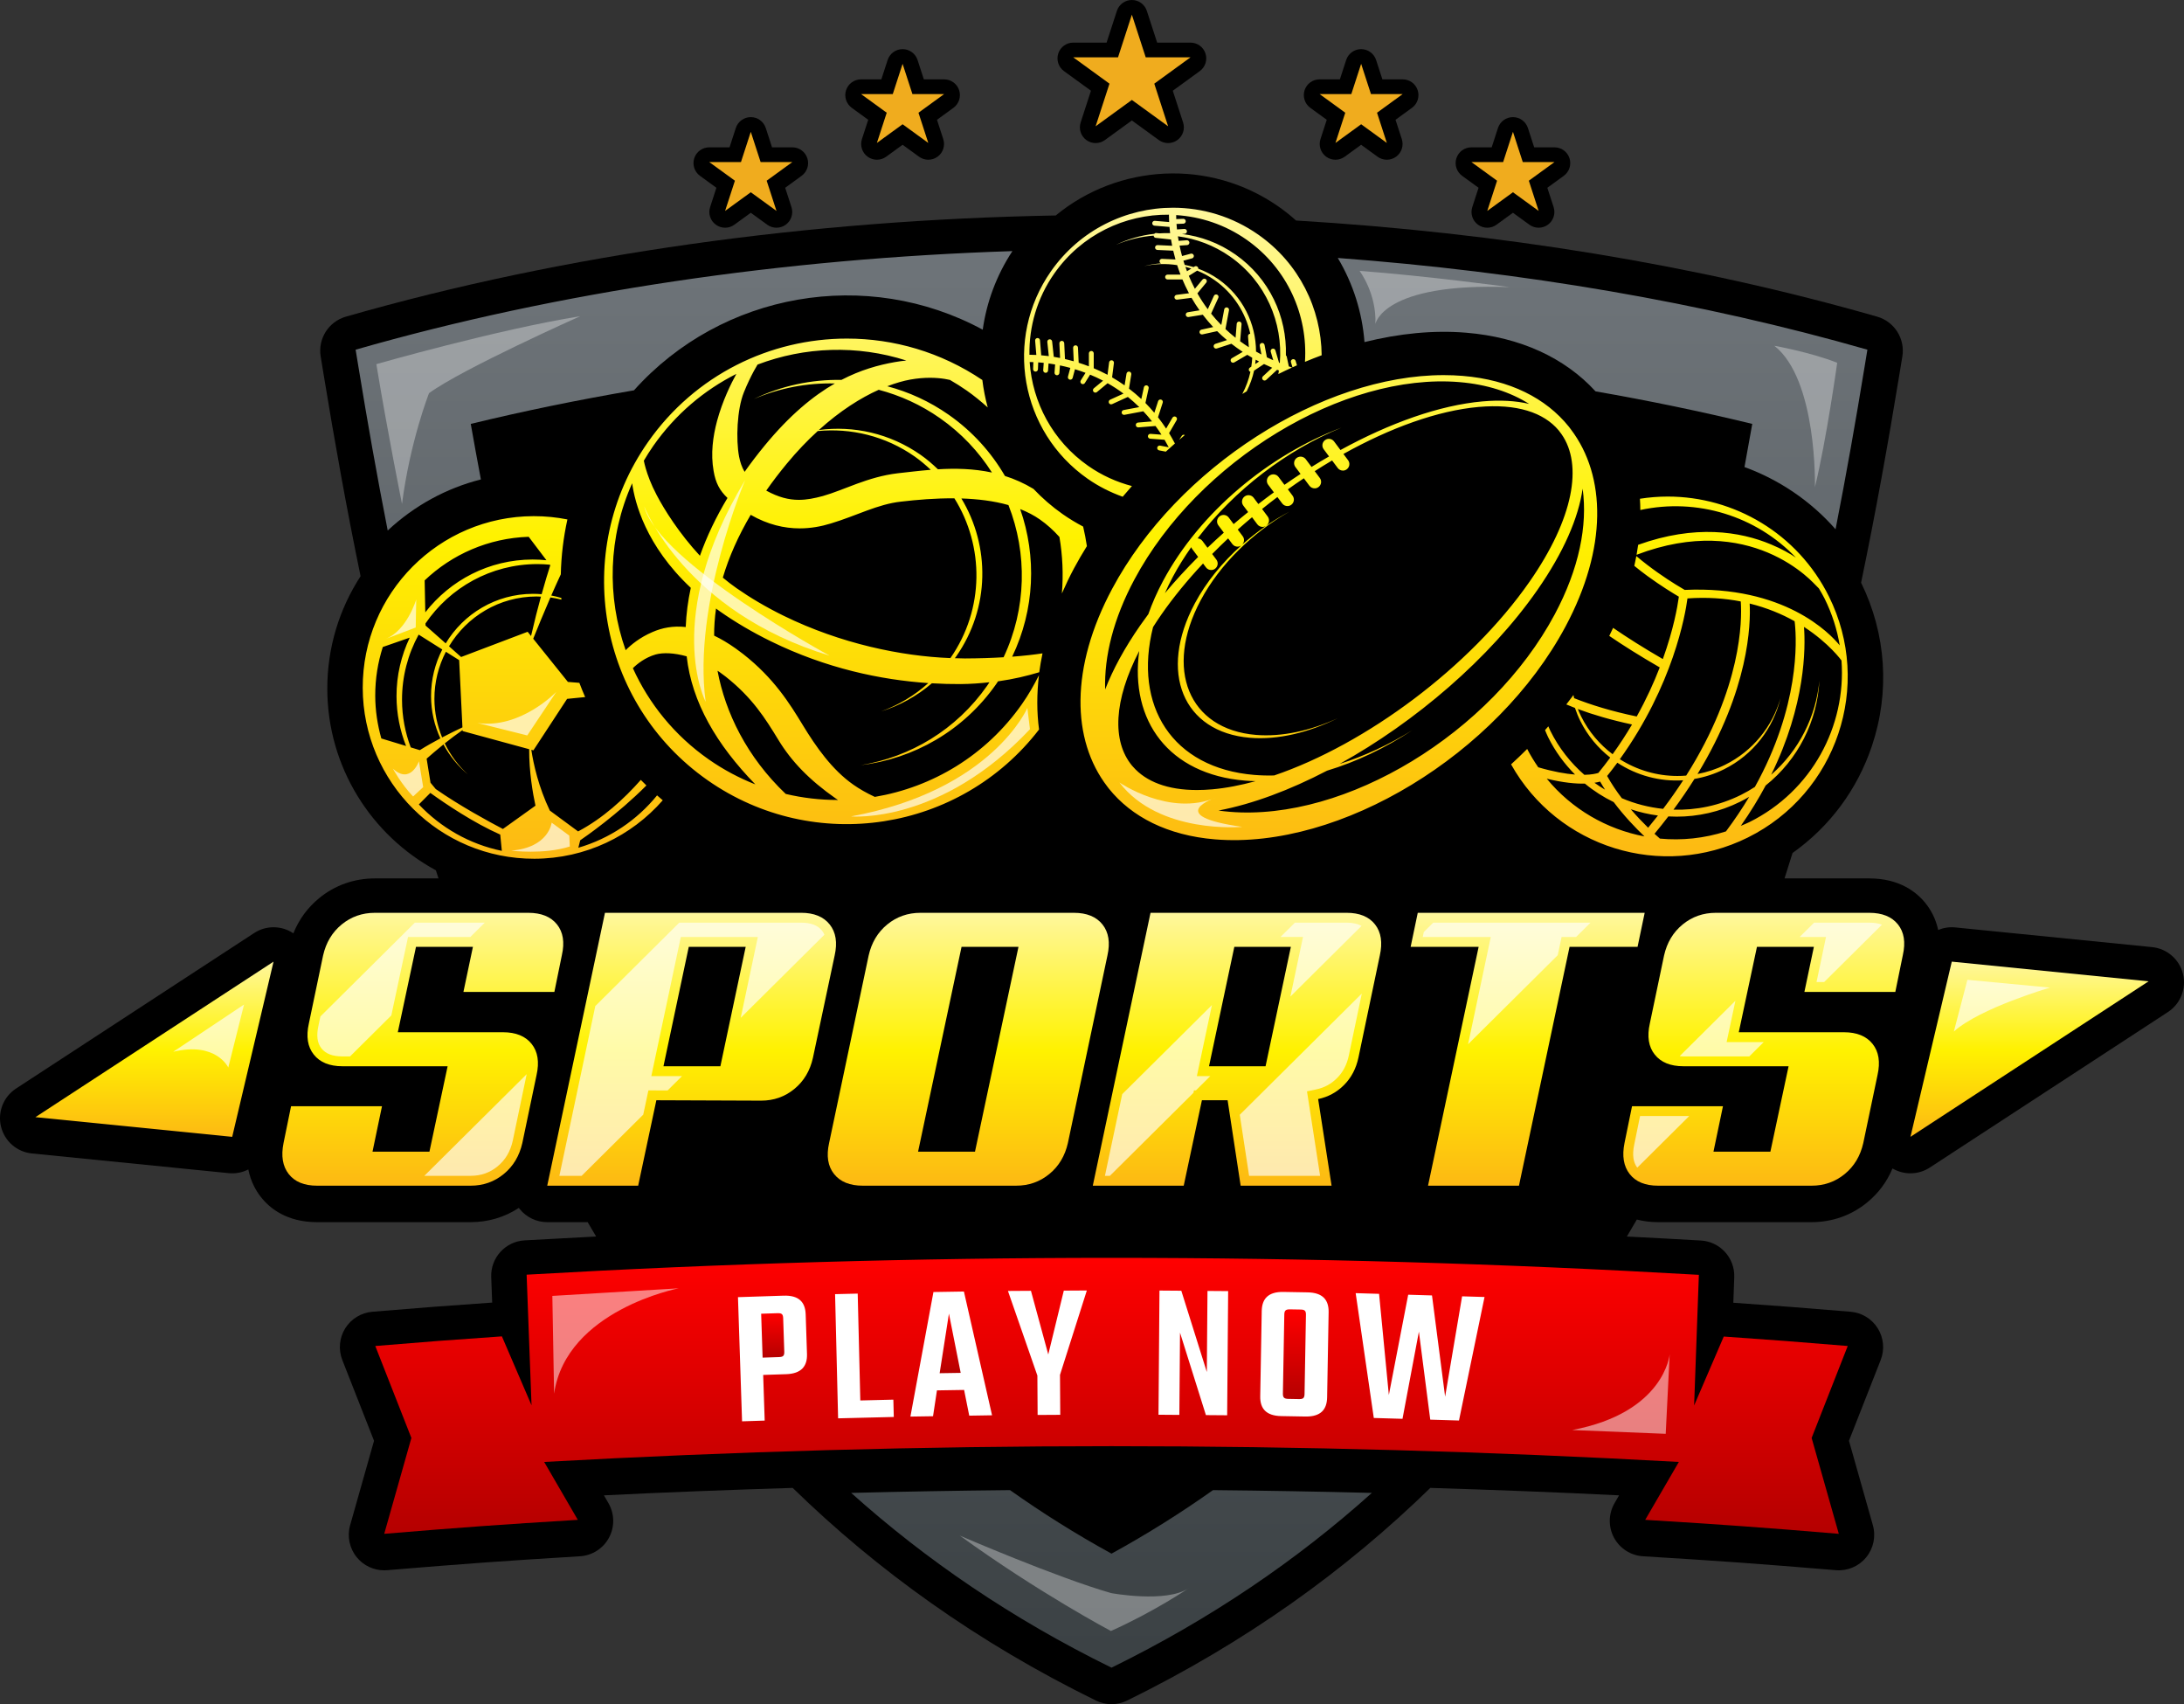 <?xml version="1.0" encoding="utf-8"?>
<!-- Generator: Adobe Illustrator 16.0.0, SVG Export Plug-In . SVG Version: 6.00 Build 0)  -->
<!DOCTYPE svg PUBLIC "-//W3C//DTD SVG 1.0//EN" "http://www.w3.org/TR/2001/REC-SVG-20010904/DTD/svg10.dtd">
<svg version="1.0" id="Layer_1" xmlns="http://www.w3.org/2000/svg" xmlns:xlink="http://www.w3.org/1999/xlink" x="0px" y="0px"
	 width="346.818px" height="270.542px" viewBox="0 0 346.818 270.542" enable-background="new 0 0 346.818 270.542"
	 xml:space="preserve">
<rect x="0" y="0" width="346.818" height="270.542" fill="#333333" stroke="none"/>
<g>
	<defs>
		<rect id="SVGID_1_" width="346.818" height="270.542"/>
	</defs>
	<clipPath id="SVGID_2_">
		<use xlink:href="#SVGID_1_"  overflow="visible"/>
	</clipPath>
	<g clip-path="url(#SVGID_2_)">
		<defs>
			<rect id="SVGID_3_" width="346.818" height="270.542"/>
		</defs>
		<clipPath id="SVGID_4_">
			<use xlink:href="#SVGID_3_"  overflow="visible"/>
		</clipPath>
		<path clip-path="url(#SVGID_4_)" d="M346.657,154.623c-0.566-2.316-2.532-4.025-4.905-4.264l-31.25-3.125
			c-0.963-0.098-1.887,0.058-2.723,0.405c-0.394-1.856-1.211-3.261-2.015-4.259c-1.444-1.791-4.165-3.927-8.931-3.927h-13.449
			c0.432-1.343,0.855-2.688,1.271-4.04c5.867-4.148,10.262-10.022,12.597-16.964c2.893-8.599,2.281-17.806-1.712-25.944
			c2.293-11.011,4.297-22.127,6.116-33.255l0.436-2.664c0.46-2.813-1.259-5.527-3.999-6.314
			c-28.769-8.26-60.215-13.339-92.281-15.262c-0.871-0.784-1.79-1.519-2.76-2.198c-11.005-7.704-25.509-6.754-35.403,1.396
			c-39.068,0.704-77.862,6.054-112.726,16.064c-2.742,0.787-4.46,3.501-3.999,6.314l0.435,2.664
			c1.763,10.781,3.697,21.55,5.901,32.224c-3.352,5.16-5.301,11.31-5.285,17.908c0.031,12.431,7.012,23.241,17.244,28.784
			c0.136,0.43,0.275,0.856,0.413,1.286H59.53c-3.286,0-6.343,1.08-8.84,3.128c-1.834,1.504-3.206,3.366-4.104,5.589
			c-1.872-1.265-4.325-1.287-6.223-0.048L2.551,172.81c-1.998,1.304-2.956,3.726-2.391,6.044c0.566,2.317,2.532,4.026,4.905,4.263
			l31.25,3.125c1.117,0.115,2.185-0.109,3.119-0.588c0.377,1.907,1.188,3.342,1.975,4.351c1.429,1.834,4.142,4.018,8.955,4.018
			h24.359c2.789,0,5.412-0.778,7.667-2.262c0.045,0.059,0.093,0.12,0.141,0.18c1.068,1.317,2.673,2.082,4.37,2.082h6.421
			c0.442,0.764,0.893,1.522,1.345,2.279c-3.792,0.19-7.58,0.395-11.363,0.611c-3.058,0.177-5.413,2.766-5.298,5.826l0.152,4.052
			c-7.402,0.513-11.359,0.815-19.029,1.455c-1.774,0.148-3.373,1.128-4.312,2.639c-0.938,1.512-1.105,3.379-0.453,5.034
			c2.058,5.207,3.19,8.09,5.034,12.81c-1.411,4.943-2.263,7.957-3.8,13.417c-0.499,1.774-0.096,3.68,1.078,5.104
			c1.072,1.3,2.667,2.044,4.337,2.044c0.156,0,0.311-0.007,0.467-0.021c12.327-1.024,18.336-1.46,30.617-2.209
			c1.947-0.118,3.692-1.235,4.614-2.953c0.922-1.717,0.888-3.79-0.087-5.477c-0.254-0.438-0.492-0.851-0.719-1.242
			c9.97-0.497,19.972-0.87,29.973-1.183c13.425,13.09,29.287,24.505,48.152,33.76c0.782,0.383,1.63,0.574,2.478,0.574
			c0.849,0,1.696-0.191,2.479-0.574c18.865-9.256,34.728-20.671,48.152-33.76c10.002,0.313,20.002,0.686,29.969,1.183
			c-0.227,0.391-0.465,0.804-0.719,1.242c-0.976,1.687-1.009,3.76-0.087,5.477c0.922,1.718,2.667,2.835,4.613,2.953
			c12.276,0.749,18.286,1.183,30.619,2.209c1.839,0.155,3.633-0.603,4.806-2.026c1.172-1.422,1.574-3.327,1.075-5.102
			c-1.537-5.459-2.39-8.473-3.8-13.416c1.845-4.72,2.976-7.602,5.034-12.81c0.653-1.655,0.485-3.522-0.453-5.034
			c-0.939-1.512-2.539-2.49-4.313-2.639c-7.555-0.629-11.434-0.928-18.631-1.43l0.148-4.059c0.109-3.059-2.243-5.645-5.298-5.82
			c-3.912-0.225-7.831-0.437-11.754-0.634c0.533-0.896,1.063-1.793,1.584-2.696c0.991,0.257,2.106,0.415,3.375,0.415h24.359
			c3.286,0,6.343-1.08,8.838-3.126c1.782-1.459,3.127-3.257,4.027-5.398c1.829,1.071,4.126,1.03,5.921-0.144l37.813-24.687
			C346.264,159.362,347.223,156.94,346.657,154.623"/>
		<path clip-path="url(#SVGID_4_)" d="M113.764,29.81l-0.997,3.067c-0.334,1.031,0.032,2.159,0.908,2.796
			c0.877,0.637,2.064,0.639,2.94,0l2.61-1.897l2.61,1.897c0.439,0.319,0.955,0.477,1.47,0.477c0.517,0,1.032-0.158,1.47-0.477
			c0.877-0.637,1.243-1.765,0.908-2.796l-0.997-3.067l2.61-1.897c0.876-0.637,1.242-1.765,0.908-2.795
			c-0.336-1.031-1.295-1.728-2.377-1.728H122.6l-0.997-3.069c-0.336-1.03-1.296-1.727-2.378-1.727c-1.084,0-2.044,0.698-2.378,1.727
			l-0.996,3.069h-3.227c-1.083,0-2.042,0.697-2.378,1.728c-0.335,1.03,0.032,2.158,0.909,2.795L113.764,29.81z"/>
		<path clip-path="url(#SVGID_4_)" d="M137.872,19.016l-0.998,3.069c-0.334,1.03,0.033,2.159,0.908,2.795
			c0.439,0.319,0.955,0.477,1.47,0.477c0.516,0,1.032-0.158,1.47-0.477l2.61-1.897l2.609,1.897c0.877,0.637,2.064,0.637,2.94,0
			c0.877-0.637,1.243-1.765,0.908-2.795l-0.997-3.069l2.61-1.896c0.876-0.637,1.242-1.765,0.908-2.795
			c-0.334-1.031-1.295-1.727-2.377-1.727h-3.227l-0.996-3.069c-0.335-1.03-1.294-1.728-2.378-1.728
			c-1.083,0-2.042,0.697-2.378,1.728l-0.997,3.069h-3.227c-1.083,0-2.044,0.696-2.378,1.727c-0.334,1.03,0.032,2.158,0.909,2.795
			L137.872,19.016z"/>
		<path clip-path="url(#SVGID_4_)" d="M173.244,14.403l-1.637,5.038c-0.335,1.03,0.032,2.158,0.908,2.795
			c0.875,0.638,2.063,0.64,2.94,0l4.285-3.114l4.286,3.114c0.438,0.319,0.955,0.478,1.47,0.478c0.516,0,1.031-0.159,1.47-0.478
			c0.877-0.637,1.243-1.765,0.908-2.795l-1.637-5.038l4.286-3.114c0.876-0.637,1.241-1.765,0.907-2.795
			c-0.334-1.03-1.295-1.728-2.377-1.728h-5.298l-1.638-5.039C181.784,0.697,180.823,0,179.74,0c-1.082,0-2.043,0.697-2.378,1.727
			l-1.638,5.039h-5.296c-1.083,0-2.043,0.698-2.378,1.728c-0.334,1.03,0.032,2.158,0.908,2.795L173.244,14.403z"/>
		<path clip-path="url(#SVGID_4_)" d="M210.689,19.016l-0.998,3.069c-0.334,1.03,0.032,2.158,0.908,2.795
			c0.877,0.637,2.063,0.637,2.939,0l2.61-1.897l2.609,1.897c0.438,0.319,0.955,0.477,1.47,0.477c0.516,0,1.032-0.158,1.47-0.477
			c0.876-0.636,1.243-1.765,0.908-2.795l-0.997-3.069l2.611-1.896c0.876-0.637,1.242-1.765,0.908-2.795
			c-0.335-1.031-1.294-1.727-2.377-1.727h-3.228l-0.997-3.069c-0.336-1.031-1.295-1.728-2.378-1.728
			c-1.084,0-2.044,0.698-2.378,1.728l-0.996,3.069h-3.228c-1.083,0-2.044,0.696-2.378,1.727c-0.334,1.03,0.033,2.159,0.908,2.795
			L210.689,19.016z"/>
		<path clip-path="url(#SVGID_4_)" d="M234.796,29.81l-0.998,3.067c-0.334,1.031,0.032,2.159,0.908,2.796
			c0.877,0.637,2.063,0.639,2.939,0l2.61-1.897l2.611,1.897c0.438,0.319,0.954,0.477,1.47,0.477s1.031-0.158,1.47-0.477
			c0.876-0.637,1.242-1.765,0.908-2.796l-0.998-3.067l2.61-1.897c0.876-0.637,1.242-1.765,0.908-2.795
			c-0.336-1.031-1.295-1.728-2.378-1.728h-3.227l-0.997-3.069c-0.336-1.03-1.295-1.727-2.378-1.727
			c-1.084,0-2.044,0.698-2.378,1.727l-0.996,3.069h-3.227c-1.083,0-2.042,0.697-2.378,1.728c-0.334,1.03,0.032,2.158,0.908,2.795
			L234.796,29.81z"/>
		<rect x="111.843" y="203.073" clip-path="url(#SVGID_4_)" fill="#FFFFFF" width="127.741" height="24.552"/>
	</g>
	<g clip-path="url(#SVGID_2_)">
		<defs>
			<path id="SVGID_5_" d="M59.531,144.913c-2.009,0-3.767,0.618-5.274,1.852c-1.506,1.236-2.491,2.878-2.951,4.928l-2.26,10.799
				c-0.46,2.052-0.199,3.693,0.785,4.928c0.982,1.236,2.501,1.852,4.552,1.852h16.699l-2.888,13.562h-9.04l1.507-7.219h-14.44
				l-1.193,5.838c-0.417,2.05-0.146,3.694,0.818,4.928c0.961,1.235,2.468,1.853,4.518,1.853h24.359c2.009,0,3.767-0.617,5.274-1.853
				c1.506-1.233,2.489-2.878,2.951-4.928l2.26-10.798c0.459-2.052,0.198-3.694-0.785-4.93c-0.983-1.232-2.501-1.852-4.552-1.852
				H63.172l2.889-13.561H75.1l-1.507,7.158h14.441l1.192-5.84c0.46-2.036,0.197-3.665-0.786-4.886
				c-0.983-1.22-2.501-1.831-4.55-1.831H59.531z"/>
		</defs>
		<clipPath id="SVGID_6_">
			<use xlink:href="#SVGID_5_"  overflow="visible"/>
		</clipPath>
		
			<linearGradient id="SVGID_7_" gradientUnits="userSpaceOnUse" x1="0" y1="270.542" x2="1" y2="270.542" gradientTransform="matrix(0 43.318 43.318 0 -11652.147 144.917)">
			<stop  offset="0" style="stop-color:#FFF79D"/>
			<stop  offset="0.505" style="stop-color:#FFF200"/>
			<stop  offset="1" style="stop-color:#FDB913"/>
		</linearGradient>
		<rect x="44.611" y="144.913" clip-path="url(#SVGID_6_)" fill="url(#SVGID_7_)" width="45.075" height="43.318"/>
	</g>
	<g clip-path="url(#SVGID_2_)">
		<defs>
			<path id="SVGID_8_" d="M109.377,150.312h9.039l-4.018,18.959h-9.039L109.377,150.312z M96.068,144.913l-9.167,43.318h14.44
				l2.889-13.562l16.636,0.064c2.008,0,3.766-0.617,5.273-1.854c1.506-1.233,2.49-2.877,2.95-4.928l3.453-16.261
				c0.46-2.05,0.198-3.691-0.786-4.928c-0.982-1.233-2.5-1.852-4.55-1.852H96.068z"/>
		</defs>
		<clipPath id="SVGID_9_">
			<use xlink:href="#SVGID_8_"  overflow="visible"/>
		</clipPath>
		
			<linearGradient id="SVGID_10_" gradientUnits="userSpaceOnUse" x1="0" y1="270.544" x2="1" y2="270.544" gradientTransform="matrix(0 43.318 43.318 0 -11609.459 144.917)">
			<stop  offset="0" style="stop-color:#FFF79D"/>
			<stop  offset="0.505" style="stop-color:#FFF200"/>
			<stop  offset="1" style="stop-color:#FDB913"/>
		</linearGradient>
		<rect x="86.901" y="144.913" clip-path="url(#SVGID_9_)" fill="url(#SVGID_10_)" width="46.101" height="43.318"/>
	</g>
	<g clip-path="url(#SVGID_2_)">
		<defs>
			<path id="SVGID_11_" d="M152.694,150.312h9.04l-6.906,32.521h-9.039L152.694,150.312z M146.165,144.913
				c-2.008,0-3.767,0.618-5.274,1.852c-1.505,1.236-2.49,2.878-2.95,4.928l-6.278,29.759c-0.46,2.05-0.197,3.694,0.786,4.928
				c0.981,1.235,2.499,1.853,4.55,1.853h24.359c2.009,0,3.767-0.617,5.273-1.853c1.507-1.233,2.489-2.878,2.951-4.928l6.278-29.759
				c0.46-2.05,0.197-3.691-0.785-4.928c-0.984-1.233-2.501-1.852-4.55-1.852H146.165z"/>
		</defs>
		<clipPath id="SVGID_12_">
			<use xlink:href="#SVGID_11_"  overflow="visible"/>
		</clipPath>
		
			<linearGradient id="SVGID_13_" gradientUnits="userSpaceOnUse" x1="0" y1="270.542" x2="1" y2="270.542" gradientTransform="matrix(0 43.318 43.318 0 -11565.553 144.917)">
			<stop  offset="0" style="stop-color:#FFF79D"/>
			<stop  offset="0.505" style="stop-color:#FFF200"/>
			<stop  offset="1" style="stop-color:#FDB913"/>
		</linearGradient>
		<rect x="131.203" y="144.913" clip-path="url(#SVGID_12_)" fill="url(#SVGID_13_)" width="45.117" height="43.318"/>
	</g>
	<g clip-path="url(#SVGID_2_)">
		<defs>
			<path id="SVGID_14_" d="M196.012,150.312h8.977l-4.018,18.959h-8.978L196.012,150.312z M182.702,144.913l-9.166,43.318h14.439
				l2.888-13.562h4.081l2.07,13.562h14.439l-2.134-13.749c1.59-0.334,2.961-1.077,4.11-2.229c1.152-1.152,1.917-2.605,2.293-4.364
				l3.391-16.197c0.459-2.05,0.209-3.691-0.753-4.928c-0.964-1.233-2.472-1.852-4.521-1.852H182.702z"/>
		</defs>
		<clipPath id="SVGID_15_">
			<use xlink:href="#SVGID_14_"  overflow="visible"/>
		</clipPath>
		
			<linearGradient id="SVGID_16_" gradientUnits="userSpaceOnUse" x1="0" y1="270.545" x2="1" y2="270.545" gradientTransform="matrix(0 43.318 43.318 0 -11522.865 144.917)">
			<stop  offset="0" style="stop-color:#FFF79D"/>
			<stop  offset="0.505" style="stop-color:#FFF200"/>
			<stop  offset="1" style="stop-color:#FDB913"/>
		</linearGradient>
		<rect x="173.536" y="144.913" clip-path="url(#SVGID_15_)" fill="url(#SVGID_16_)" width="46.037" height="43.318"/>
	</g>
	<g clip-path="url(#SVGID_2_)">
		<defs>
			<polygon id="SVGID_17_" points="225.139,144.913 224.01,150.312 234.807,150.312 226.771,188.231 241.212,188.231 
				249.246,150.312 260.045,150.312 261.175,144.913 			"/>
		</defs>
		<clipPath id="SVGID_18_">
			<use xlink:href="#SVGID_17_"  overflow="visible"/>
		</clipPath>
		
			<linearGradient id="SVGID_19_" gradientUnits="userSpaceOnUse" x1="0" y1="270.542" x2="1" y2="270.542" gradientTransform="matrix(0 43.318 43.318 0 -11476.709 144.917)">
			<stop  offset="0" style="stop-color:#FFF79D"/>
			<stop  offset="0.505" style="stop-color:#FFF200"/>
			<stop  offset="1" style="stop-color:#FDB913"/>
		</linearGradient>
		<rect x="224.01" y="144.913" clip-path="url(#SVGID_18_)" fill="url(#SVGID_19_)" width="37.165" height="43.318"/>
	</g>
	<g clip-path="url(#SVGID_2_)">
		<defs>
			<path id="SVGID_20_" d="M272.475,144.913c-2.009,0-3.767,0.618-5.273,1.852c-1.506,1.236-2.49,2.878-2.95,4.928l-2.261,10.799
				c-0.46,2.052-0.199,3.693,0.786,4.928c0.981,1.236,2.501,1.852,4.551,1.852h16.699l-2.889,13.562h-9.039l1.507-7.219h-14.439
				l-1.194,5.838c-0.416,2.05-0.145,3.694,0.818,4.928c0.962,1.235,2.467,1.853,4.519,1.853h24.359c2.009,0,3.766-0.617,5.273-1.853
				c1.507-1.233,2.488-2.878,2.949-4.928l2.262-10.798c0.459-2.052,0.198-3.694-0.785-4.93c-0.984-1.232-2.501-1.852-4.552-1.852
				h-16.699l2.888-13.561h9.04l-1.506,7.158h14.438l1.193-5.84c0.459-2.036,0.198-3.665-0.785-4.886
				c-0.983-1.22-2.501-1.831-4.551-1.831H272.475z"/>
		</defs>
		<clipPath id="SVGID_21_">
			<use xlink:href="#SVGID_20_"  overflow="visible"/>
		</clipPath>
		
			<linearGradient id="SVGID_22_" gradientUnits="userSpaceOnUse" x1="0" y1="270.542" x2="1" y2="270.542" gradientTransform="matrix(0 43.318 43.318 0 -11439.209 144.917)">
			<stop  offset="0" style="stop-color:#FFF79D"/>
			<stop  offset="0.505" style="stop-color:#FFF200"/>
			<stop  offset="1" style="stop-color:#FDB913"/>
		</linearGradient>
		<rect x="257.556" y="144.913" clip-path="url(#SVGID_21_)" fill="url(#SVGID_22_)" width="45.073" height="43.318"/>
	</g>
	<g clip-path="url(#SVGID_2_)">
		<defs>
			<rect id="SVGID_23_" width="346.818" height="270.542"/>
		</defs>
		<clipPath id="SVGID_24_">
			<use xlink:href="#SVGID_23_"  overflow="visible"/>
		</clipPath>
		<polygon clip-path="url(#SVGID_24_)" fill="#F0AC1E" points="115.145,33.484 119.225,30.521 123.305,33.484 121.747,28.688 
			125.827,25.725 120.784,25.725 119.225,20.928 117.666,25.725 112.624,25.725 116.704,28.688 		"/>
		<polygon clip-path="url(#SVGID_24_)" fill="#F0AC1E" points="139.252,22.691 143.331,19.728 147.411,22.691 145.853,17.896 
			149.933,14.932 144.89,14.932 143.331,10.136 141.773,14.932 136.731,14.932 140.81,17.896 		"/>
		<polygon clip-path="url(#SVGID_24_)" fill="#F0AC1E" points="173.985,20.048 179.74,15.866 185.496,20.048 183.299,13.282 
			189.054,9.1 181.939,9.1 179.74,2.334 177.542,9.1 170.427,9.1 176.184,13.282 		"/>
		<polygon clip-path="url(#SVGID_24_)" fill="#F0AC1E" points="212.069,22.691 216.149,19.728 220.229,22.691 218.671,17.896 
			222.751,14.932 217.708,14.932 216.149,10.136 214.59,14.932 209.548,14.932 213.628,17.896 		"/>
		<polygon clip-path="url(#SVGID_24_)" fill="#F0AC1E" points="236.177,33.484 240.256,30.521 244.336,33.484 242.778,28.688 
			246.857,25.725 241.814,25.725 240.256,20.928 238.698,25.725 233.656,25.725 237.734,28.688 		"/>
	</g>
	<g clip-path="url(#SVGID_2_)">
		<defs>
			<path id="SVGID_25_" d="M176.507,246.649c-5.693-3.124-11.053-6.497-16.117-10.086c-8.392,0.085-16.801,0.229-25.222,0.444
				c11.847,10.624,25.502,19.975,41.339,27.743c15.837-7.769,29.494-17.119,41.342-27.743c-8.424-0.215-16.832-0.36-25.225-0.444
				C187.56,240.152,182.201,243.525,176.507,246.649 M216.68,54.307c5.476-1.362,10.944-1.92,16.164-1.486
				c8.551,0.709,15.632,3.966,20.526,9.308c8.455,1.472,16.769,3.193,24.888,5.167c-0.401,2.284-0.813,4.567-1.234,6.849
				c5.488,2.006,10.492,5.357,14.462,9.877c1.68-8.565,3.205-17.193,4.618-25.845l0.437-2.663
				c-26.25-7.537-54.838-12.38-84.099-14.56C214.879,45.039,216.32,49.62,216.68,54.307 M56.473,55.514l0.438,2.663
				c1.424,8.718,2.961,17.414,4.657,26.043c4.232-3.95,9.298-6.714,14.797-8.107c-0.552-2.936-1.092-5.876-1.609-8.817
				c8.448-2.054,17.112-3.822,25.921-5.333c13.957-15.574,36.975-19.585,55.381-9.624c0.609-4.336,2.161-8.598,4.712-12.475
				C124.53,41.035,88.737,46.25,56.473,55.514"/>
		</defs>
		<clipPath id="SVGID_26_">
			<use xlink:href="#SVGID_25_"  overflow="visible"/>
		</clipPath>
		
			<linearGradient id="SVGID_27_" gradientUnits="userSpaceOnUse" x1="0" y1="270.542" x2="1" y2="270.542" gradientTransform="matrix(0 224.887 224.887 0 -60664.816 39.917)">
			<stop  offset="0" style="stop-color:#6E7479"/>
			<stop  offset="1" style="stop-color:#3B4144"/>
		</linearGradient>
		<rect x="56.473" y="39.864" clip-path="url(#SVGID_26_)" fill="url(#SVGID_27_)" width="240.067" height="224.887"/>
	</g>
	<g clip-path="url(#SVGID_2_)">
		<defs>
			<path id="SVGID_28_" d="M203.947,208.694l-0.223,12.528c-0.012,0.655,0.203,0.848,0.892,0.859l1.656,0.03
				c0.688,0.012,0.878-0.173,0.89-0.829l0.221-12.528c0.011-0.656-0.172-0.847-0.86-0.859l-1.655-0.028
				c-0.021,0-0.04-0.001-0.061-0.001C204.167,207.866,203.958,208.057,203.947,208.694"/>
		</defs>
		<clipPath id="SVGID_29_">
			<use xlink:href="#SVGID_28_"  overflow="visible"/>
		</clipPath>
		
			<linearGradient id="SVGID_30_" gradientUnits="userSpaceOnUse" x1="0" y1="270.542" x2="1.001" y2="270.542" gradientTransform="matrix(0 -14.245 -14.245 0 4059.563 222.112)">
			<stop  offset="0" style="stop-color:#B50000"/>
			<stop  offset="1" style="stop-color:#FF0000"/>
		</linearGradient>
		<rect x="203.713" y="207.866" clip-path="url(#SVGID_29_)" fill="url(#SVGID_30_)" width="3.681" height="14.258"/>
	</g>
	<g clip-path="url(#SVGID_2_)">
		<defs>
			<polygon id="SVGID_31_" points="149.215,218.004 152.557,217.951 150.69,208.544 			"/>
		</defs>
		<clipPath id="SVGID_32_">
			<use xlink:href="#SVGID_31_"  overflow="visible"/>
		</clipPath>
		
			<linearGradient id="SVGID_33_" gradientUnits="userSpaceOnUse" x1="-9.765625e-004" y1="270.541" x2="0.999" y2="270.541" gradientTransform="matrix(0 -9.461 -9.461 0 2710.497 218.003)">
			<stop  offset="0" style="stop-color:#B50000"/>
			<stop  offset="1" style="stop-color:#FF0000"/>
		</linearGradient>
		<rect x="149.215" y="208.544" clip-path="url(#SVGID_32_)" fill="url(#SVGID_33_)" width="3.342" height="9.46"/>
	</g>
	<g clip-path="url(#SVGID_2_)">
		<defs>
			<path id="SVGID_34_" d="M117.19,205.93l7.248-0.238c2.404-0.08,3.442,1.011,3.505,2.98l0.208,6.28
				c0.064,1.936-0.898,3.125-3.303,3.205l-3.655,0.12l0.24,7.248l-3.594,0.117L117.19,205.93z M132.61,205.453l3.593-0.088
				l0.414,16.965l5.247-0.13l0.069,2.75l-8.843,0.217L132.61,205.453z M218.158,225.11l-2.878-19.817l3.717,0.111l1.552,16.057
				l3.072-15.919l3.78,0.113l2.084,16.072l2.696-15.929l3.563,0.106l-4.059,19.609l-4.561-0.137l-1.804-13.969l-2.604,13.838
				L218.158,225.11z M207.286,224.88l-3.813-0.068c-2.405-0.043-3.385-1.185-3.35-3.152l0.239-13.528
				c0.035-1.969,1.055-3.075,3.459-3.032l3.812,0.067c2.407,0.042,3.385,1.184,3.352,3.153l-0.239,13.527
				c-0.035,1.932-1.018,3.034-3.326,3.034C207.376,224.881,207.332,224.88,207.286,224.88 M148.229,205.114l4.841-0.078
				l4.468,19.648l-3.623,0.059l-0.815-4.082l-4.312,0.069l-0.622,4.104l-3.593,0.056L148.229,205.114z M183.968,224.596
				l0.156-19.714l3.467,0.027l4.053,12.906l0.104-12.872l3.281,0.025l-0.157,19.714l-3.374-0.027l-4.113-13.092l-0.104,13.059
				L183.968,224.596z M168.933,204.892l3.656-0.022l-4.262,13.397l0.04,6.343l-3.594,0.021l-0.038-6.249l-4.674-13.437l3.653-0.023
				l2.75,10.107L168.933,204.892z M83.628,202.362c0.142,3.801,0.214,5.703,0.357,9.504c0.169,4.493,0.253,6.739,0.422,11.231
				c-1.875-4.381-2.815-6.569-4.706-10.942c-8.044,0.555-12.065,0.859-20.106,1.529c2.305,5.835,3.452,8.755,5.732,14.598
				c-1.737,6.085-2.601,9.13-4.313,15.22c12.292-1.025,18.44-1.468,30.741-2.219c-2.129-3.682-3.198-5.52-5.341-9.192
				c30.071-1.667,60.088-2.503,90.098-2.503c30.012,0,60.016,0.835,90.088,2.503c-2.145,3.673-3.213,5.511-5.343,9.192
				c12.302,0.751,18.45,1.193,30.743,2.219c-1.714-6.09-2.576-9.135-4.314-15.22c2.28-5.843,3.427-8.763,5.731-14.598
				c-7.872-0.654-11.809-0.956-19.685-1.501c-1.892,4.373-2.832,6.563-4.707,10.941c0.302-8.295,0.451-12.442,0.754-20.737
				c-31.132-1.798-62.219-2.697-93.303-2.697C145.543,199.69,114.611,200.58,83.628,202.362"/>
		</defs>
		<clipPath id="SVGID_35_">
			<use xlink:href="#SVGID_34_"  overflow="visible"/>
		</clipPath>
		
			<linearGradient id="SVGID_36_" gradientUnits="userSpaceOnUse" x1="0" y1="270.542" x2="1" y2="270.542" gradientTransform="matrix(0 -43.811 -43.811 0 12029.266 243.511)">
			<stop  offset="0" style="stop-color:#B50000"/>
			<stop  offset="1" style="stop-color:#FF0000"/>
		</linearGradient>
		<rect x="59.595" y="199.69" clip-path="url(#SVGID_35_)" fill="url(#SVGID_36_)" width="233.822" height="43.812"/>
	</g>
	<g clip-path="url(#SVGID_2_)">
		<defs>
			<path id="SVGID_37_" d="M123.466,208.475l-2.594,0.085l0.23,6.969l2.593-0.086c0.687-0.022,0.869-0.217,0.848-0.872l-0.175-5.28
				c-0.02-0.621-0.195-0.817-0.797-0.817C123.538,208.473,123.502,208.474,123.466,208.475"/>
		</defs>
		<clipPath id="SVGID_38_">
			<use xlink:href="#SVGID_37_"  overflow="visible"/>
		</clipPath>
		
			<linearGradient id="SVGID_39_" gradientUnits="userSpaceOnUse" x1="0" y1="270.54" x2="1" y2="270.54" gradientTransform="matrix(0 -7.054 -7.054 0 2031.231 215.526)">
			<stop  offset="0" style="stop-color:#B50000"/>
			<stop  offset="1" style="stop-color:#FF0000"/>
		</linearGradient>
		<rect x="120.872" y="208.473" clip-path="url(#SVGID_38_)" fill="url(#SVGID_39_)" width="3.692" height="7.056"/>
	</g>
	<g clip-path="url(#SVGID_2_)">
		<defs>
			<polygon id="SVGID_40_" points="5.625,177.353 36.875,180.478 43.438,152.665 			"/>
		</defs>
		<clipPath id="SVGID_41_">
			<use xlink:href="#SVGID_40_"  overflow="visible"/>
		</clipPath>
		
			<linearGradient id="SVGID_42_" gradientUnits="userSpaceOnUse" x1="0" y1="270.542" x2="1" y2="270.542" gradientTransform="matrix(0 27.812 27.812 0 -7499.918 152.667)">
			<stop  offset="0" style="stop-color:#FFF79D"/>
			<stop  offset="0.505" style="stop-color:#FFF200"/>
			<stop  offset="1" style="stop-color:#FDB913"/>
		</linearGradient>
		<rect x="5.625" y="152.665" clip-path="url(#SVGID_41_)" fill="url(#SVGID_42_)" width="37.813" height="27.813"/>
	</g>
	<g clip-path="url(#SVGID_2_)">
		<defs>
			<polygon id="SVGID_43_" points="303.38,180.478 341.193,155.79 309.942,152.665 			"/>
		</defs>
		<clipPath id="SVGID_44_">
			<use xlink:href="#SVGID_43_"  overflow="visible"/>
		</clipPath>
		
			<linearGradient id="SVGID_45_" gradientUnits="userSpaceOnUse" x1="0" y1="270.542" x2="1" y2="270.542" gradientTransform="matrix(0 27.812 27.812 0 -7202.168 152.667)">
			<stop  offset="0" style="stop-color:#FFF79D"/>
			<stop  offset="0.505" style="stop-color:#FFF200"/>
			<stop  offset="1" style="stop-color:#FDB913"/>
		</linearGradient>
		<rect x="303.38" y="152.665" clip-path="url(#SVGID_44_)" fill="url(#SVGID_45_)" width="37.813" height="27.813"/>
	</g>
	<g clip-path="url(#SVGID_2_)">
		<defs>
			<path id="SVGID_46_" d="M66.513,127.709l1.823-1.832c2.495,1.794,6.885,4.752,11.101,6.619l0.254,2.582
				C74.548,134.019,69.992,131.381,66.513,127.709 M70.627,118.017c0.887-0.707,1.846-1.438,2.827-2.118l0.009,0.163l10.568,2.877
				c-0.012,3.608,0.569,6.973,1,8.965l-5.17,3.699c-2.234-1.167-6.817-3.658-10.669-6.34c-0.284-0.326-0.56-0.66-0.827-1.002
				l-0.616-3.817c0.7-0.62,1.626-1.419,2.671-2.261c0.99,1.824,2.3,3.449,3.884,4.766C72.781,121.566,71.537,119.887,70.627,118.017
				 M68.984,110.972c-0.006-2.705,0.659-5.253,1.823-7.5l2.108,1.329l0.519,10.672c-0.943,0.445-2.064,0.992-3.226,1.6
				C69.436,115.188,68.99,113.135,68.984,110.972 M60.555,117.235c-0.61-2.161-0.962-4.43-0.968-6.785
				c-0.007-2.699,0.421-5.296,1.201-7.735l4.278-1.486c-1.34,2.826-2.107,5.974-2.099,9.309c0.007,2.788,0.551,5.445,1.516,7.889
				L60.555,117.235z M65.226,118.652c-0.883-2.342-1.378-4.875-1.385-7.525c-0.01-3.763,0.953-7.3,2.641-10.382l3.751,2.365
				c-1.139,2.224-1.791,4.74-1.783,7.412c0.005,2.393,0.541,4.657,1.477,6.7c-1.106,0.586-2.232,1.219-3.26,1.867L65.226,118.652z
				 M71.303,102.603c2.83-4.72,7.975-7.895,13.879-7.909c0.242-0.001,0.481,0.016,0.72,0.027c-0.492,1.784-1.032,3.891-1.573,6.249
				l-0.541-0.673l-10.562,4.006L71.303,102.603z M67.577,99.308l-0.007-0.337c3.865-5.671,10.363-9.404,17.743-9.422
				c0.674-0.002,1.338,0.038,1.998,0.098l0.072,0.095c-0.341,1.056-0.822,2.614-1.371,4.589c-0.46-0.038-0.925-0.058-1.395-0.057
				c-5.881,0.015-11.009,3.171-13.837,7.865L67.577,99.308z M67.435,92.14c4.332-4.122,10.119-6.71,16.521-6.922l2.818,3.721
				c-0.724-0.071-1.458-0.115-2.202-0.113c-6.934,0.017-13.085,3.304-17.036,8.384L67.435,92.14z M84.728,81.942
				c-15.019,0.037-27.165,12.243-27.127,27.262c0.037,15.019,12.243,27.163,27.261,27.126c8.131-0.021,15.415-3.611,20.385-9.28
				c-0.305-0.257-0.606-0.517-0.904-0.78c-3.184,3.919-7.519,6.863-12.503,8.312l0.299-1.185c0.809-0.549,5.935-4.102,10.51-8.703
				c-0.298-0.292-0.598-0.583-0.889-0.882c-2.634,2.99-6.007,6.092-9.958,8.179l-4.492-3.312c-1.802-3.76-2.596-7.386-2.937-9.647
				l0.328,0.089l5.354-8.172l2.867-0.286c-0.327-0.742-0.631-1.497-0.919-2.26l-1.819-0.144l-5.509-6.858
				c0.683-1.701,1.658-4.079,2.73-6.552c0.594,0.08,1.174,0.201,1.745,0.343c-0.006-0.089-0.008-0.178-0.013-0.267
				c-0.524-0.15-1.053-0.289-1.597-0.387c0.494-1.131,1.004-2.26,1.515-3.36c0.066-2.945,0.418-5.861,1.049-8.715
				c-1.712-0.339-3.484-0.521-5.297-0.521C84.781,81.942,84.754,81.942,84.728,81.942 M258.971,128.476
				c1.399,0.469,2.844,0.801,4.311,0.993c-0.501,0.641-1.019,1.285-1.559,1.936C260.87,130.574,259.925,129.583,258.971,128.476
				 M276.322,127.286c0.496-0.245,0.979-0.509,1.449-0.786c-1.07,1.792-2.296,3.627-3.688,5.488c-3.46,1.11-7.02,1.47-10.492,1.144
				c-0.257-0.223-0.54-0.478-0.854-0.766c0.772-0.929,1.499-1.846,2.195-2.756c0.438,0.025,0.875,0.038,1.315,0.038
				C269.639,129.648,273.08,128.897,276.322,127.286 M253.202,124.271c0.366-0.057,0.666-0.125,0.897-0.191
				c0.248,0.436,0.51,0.863,0.78,1.283C254.307,125.023,253.745,124.662,253.202,124.271 M245.625,123.622
				c2.637,0.645,4.626,0.816,6.057,0.78c1.41,1.169,2.949,2.147,4.575,2.938c1.644,2.191,3.437,4.067,4.883,5.445
				C255.154,131.652,249.623,128.481,245.625,123.622 M257.543,126.717c-0.846-1.107-1.643-2.289-2.331-3.527
				c0.563-0.702,1.106-1.404,1.621-2.104c3.075,2.024,6.747,3.027,10.454,2.789c-0.962,1.479-2.016,2.991-3.185,4.535
				C261.839,128.174,259.628,127.607,257.543,126.717 M251.084,113.732c-0.191-0.386-0.365-0.776-0.524-1.17
				c2.422,0.899,5.273,1.743,8.606,2.454c-0.913,1.549-1.939,3.127-3.084,4.722C254.037,118.195,252.301,116.182,251.084,113.732
				 M286.474,99.524c1.987,1.293,3.479,2.62,4.467,3.629c0.507,0.516,0.884,0.949,1.132,1.25c0.245,0.298,0.354,0.454,0.356,0.454
				c0.763,10.408-4.694,20.725-14.62,25.653c-0.449,0.223-0.91,0.399-1.366,0.594c1.528-2.185,2.841-4.329,3.948-6.409
				c5.166-4.115,8.202-10.232,8.528-16.64c-0.538,5.694-3.229,11.085-7.655,14.935C286.73,111.877,286.726,102.858,286.474,99.524
				 M277.847,95.815c2.783,0.688,5.162,1.695,7.136,2.809c0.015,0.109,0.03,0.242,0.05,0.425c0.274,2.703,0.749,13.094-6.356,25.878
				c-0.706,0.454-1.436,0.882-2.205,1.263c-3.449,1.713-7.124,2.456-10.722,2.346c1.231-1.663,2.334-3.29,3.331-4.878
				c1.587-0.274,3.163-0.771,4.68-1.524c4.701-2.335,7.847-6.551,8.98-11.286c-1.275,4.442-4.339,8.355-8.806,10.572
				c-1.419,0.704-2.888,1.175-4.369,1.459C277.767,109.438,278.02,99.061,277.847,95.815 M257.228,120.53
				c8.464-11.788,10.392-22.892,10.741-25.529c3.133-0.222,5.947-0.008,8.457,0.48c0.004,0.052,0.007,0.097,0.014,0.158
				c0.178,2.756,0.207,13.453-8.676,27.491c-0.465,0.039-0.93,0.058-1.394,0.058C263.128,123.188,259.955,122.257,257.228,120.53
				 M260.419,79.179c0.041,0.591,0.056,1.189,0.064,1.788c9.001-1.949,18.393,0.938,24.707,7.558
				c-0.967-0.657-2.249-1.379-3.942-2.091c-4.936-2.08-12.083-3.186-21.11,0.059c-0.071,0.526-0.156,1.053-0.251,1.582
				c9.064-3.454,16.023-2.361,20.821-0.355c2.519,1.058,4.437,2.373,5.721,3.42c0.642,0.522,1.124,0.978,1.443,1.299
				c0.267,0.268,0.792,0.802,0.969,0.98c0.311,0.53,0.628,1.055,0.905,1.613c1.193,2.406,1.981,4.906,2.401,7.424
				c-1.561-1.919-8.796-9.518-24.62-8.805c-0.237-0.135-0.735-0.427-1.43-0.86c-1.552-0.957-4.008-2.609-6.245-4.506
				c-0.094,0.514-0.21,1.032-0.324,1.55c0.681,0.555,1.369,1.087,2.039,1.58c2.214,1.619,4.21,2.828,5.03,3.309
				c-0.008,0.061-0.015,0.117-0.024,0.189c-0.189,1.389-0.814,4.989-2.516,9.718c-3.135-1.816-5.722-3.461-7.897-4.954
				c-0.196,0.426-0.4,0.851-0.61,1.277c2.218,1.513,4.854,3.176,8.015,5.002c-0.926,2.394-2.111,5.024-3.655,7.79
				c-3.983-0.825-7.265-1.841-9.938-2.905c-0.047-0.167-0.072-0.337-0.114-0.504c-0.083,0.112-0.164,0.226-0.246,0.337l0.002,0.021
				c-0.004-0.002-0.01-0.005-0.014-0.007c-0.285,0.386-0.576,0.765-0.871,1.145c0.446,0.187,0.896,0.372,1.374,0.556
				c0.239,0.698,0.513,1.392,0.85,2.071c1.167,2.349,2.814,4.294,4.75,5.81c-0.595,0.81-1.222,1.622-1.883,2.435
				c-0.354,0.113-1.064,0.279-2.222,0.304c-2.188-1.9-4.049-4.251-5.418-7.009c-0.113-0.227-0.205-0.46-0.31-0.689
				c-0.175,0.199-0.344,0.402-0.521,0.599c0.16,0.376,0.311,0.753,0.493,1.124c1.121,2.259,2.582,4.236,4.271,5.93
				c-1.469-0.11-3.392-0.433-5.842-1.153c-0.638-0.925-1.229-1.889-1.759-2.909c-0.833,0.834-1.685,1.65-2.555,2.444
				c7.383,13.199,23.908,18.413,37.602,11.613c14.121-7.012,19.886-24.146,12.873-38.268c-4.986-10.042-15.093-15.857-25.594-15.858
				C263.369,78.833,261.892,78.947,260.419,79.179 M187.678,69.179l-0.435,0.651c0.303-0.259,0.607-0.515,0.915-0.769
				c-0.059-0.027-0.119-0.041-0.18-0.041C187.861,69.02,187.748,69.072,187.678,69.179 M179.926,121.728
				c-0.06-0.069-0.124-0.135-0.182-0.206c-3.169-3.861-2.898-10.325,1.164-18.175c-1.516,11.119,4.728,19.576,16.78,20.577
				c0.563,0.047,1.13,0.074,1.702,0.087c-2.38,0.655-4.688,1.102-6.876,1.296c-0.85,0.076-1.667,0.113-2.446,0.113
				C185.397,125.42,181.99,124.088,179.926,121.728 M186.265,91.54c0.858-1.605,1.841-3.164,2.906-4.679
				c0.033,0.083,0.06,0.168,0.115,0.244l0.978,1.309c-1.864,1.866-3.637,3.789-5.279,5.755
				C185.371,93.3,185.792,92.423,186.265,91.54 M244.136,93.661c4.182-6.003,6.533-11.485,7.186-16.082
				c0.809,5.833-0.564,12.723-4.435,19.96c-10.07,18.835-33.178,32.867-51.61,31.338c-0.607-0.05-1.2-0.119-1.781-0.201
				c5.415-1.028,11.322-3.243,17.24-6.328c4.612-1.388,9.228-3.587,13.533-6.418c-3.709,2.292-7.618,4.109-11.538,5.346
				C224.737,114.624,236.559,104.538,244.136,93.661 M213.305,74.708c0.197-0.01,0.392-0.078,0.56-0.204
				c0.458-0.34,0.551-0.985,0.21-1.443l-0.742-0.993c7.442-4.151,14.973-6.886,21.467-7.463c6.034-0.536,10.317,0.866,12.707,3.706
				c0.155,0.199,0.309,0.4,0.456,0.605c3.422,4.875,1.937,13.374-5.08,23.444c-9.448,13.566-26.017,25.81-40.55,30.748
				c-1.061,0.027-2.11,0-3.141-0.084c-13.05-1.083-19.248-10.96-16.088-23.471c0.421-0.659,0.856-1.323,1.326-1.997
				c1.932-2.773,4.165-5.489,6.613-8.1l0.467,0.625c0.214,0.287,0.55,0.43,0.883,0.412c0.195-0.01,0.392-0.076,0.559-0.202
				c0.459-0.341,0.551-0.987,0.21-1.445l-0.671-0.896c0.826-0.838,1.669-1.665,2.535-2.477l0.672,0.9
				c0.215,0.287,0.55,0.43,0.882,0.413c0.185-0.01,0.368-0.074,0.53-0.187c-2.98,2.671-5.553,5.787-7.372,9.192
				c-5.827,10.9-1.905,20.45,8.76,21.336c4.426,0.365,9.319-0.823,13.947-3.114c-4.343,1.991-8.873,3-13.001,2.658
				c-10.686-0.887-14.614-10.457-8.775-21.376c3.091-5.783,8.301-10.783,14.106-14.078c-2.683,1.42-5.242,3.225-7.564,5.292
				c0.387-0.353,0.458-0.94,0.138-1.37l-0.795-1.064c0.743-0.665,1.501-1.317,2.268-1.961l0.837,1.123
				c0.215,0.286,0.55,0.43,0.882,0.412c0.196-0.011,0.391-0.077,0.561-0.203c0.458-0.341,0.55-0.986,0.208-1.443l-0.894-1.198
				c0.803-0.645,1.613-1.28,2.432-1.896l0.765,1.018c0.213,0.288,0.548,0.432,0.88,0.414c0.195-0.009,0.391-0.078,0.56-0.203
				c0.458-0.341,0.55-0.986,0.208-1.444l-0.75-1.007c0.838-0.603,1.687-1.185,2.537-1.756l0.886,1.186
				c0.216,0.286,0.55,0.43,0.883,0.412c0.195-0.01,0.39-0.077,0.559-0.203c0.457-0.341,0.549-0.987,0.209-1.443l-0.809-1.083
				c0.916-0.586,1.835-1.155,2.759-1.699l0.892,1.194c0.203,0.271,0.514,0.415,0.828,0.415
				C213.269,74.71,213.287,74.709,213.305,74.708 M180.139,92.005c10.071-18.839,33.179-32.872,51.611-31.343
				c4.376,0.363,8.086,1.579,11.079,3.461c-2.107-0.498-4.579-0.649-7.417-0.398c-6.827,0.606-14.717,3.43-22.546,7.718
				l-1.016-1.361c-0.341-0.454-0.985-0.546-1.441-0.206s-0.55,0.987-0.21,1.442l0.855,1.144c-0.931,0.537-1.86,1.088-2.783,1.665
				l-0.914-1.222c-0.342-0.457-0.986-0.548-1.442-0.206c-0.455,0.339-0.548,0.984-0.209,1.44l0.822,1.1
				c-0.858,0.56-1.71,1.14-2.558,1.73l-0.936-1.252c-0.34-0.456-0.985-0.548-1.441-0.207c-0.457,0.34-0.55,0.986-0.209,1.441
				l0.906,1.213c-0.831,0.604-1.652,1.222-2.467,1.852l-0.74-0.991c-0.34-0.456-0.985-0.547-1.441-0.207
				c-0.456,0.34-0.549,0.986-0.209,1.441l0.772,1.034c-0.778,0.626-1.548,1.261-2.306,1.909l-0.776-1.04
				c-0.34-0.455-0.985-0.547-1.441-0.208c-0.457,0.341-0.55,0.987-0.209,1.443l0.869,1.165c-0.881,0.785-1.745,1.586-2.592,2.397
				l-0.814-1.089c-0.187-0.251-0.467-0.379-0.757-0.399c5.847-7.716,14.157-14.005,22.826-17.572
				c-11.429,4.294-22.454,13.367-28.324,24.346c-0.951,1.782-1.719,3.536-2.326,5.255c-0.437,0.586-0.862,1.174-1.273,1.765
				c-2.516,3.612-4.363,7.033-5.585,10.19C175.333,104.196,176.81,98.23,180.139,92.005 M176.609,93.479
				c-6.668,12.47-6.48,23.987-0.752,31.412c0.077,0.099,0.146,0.203,0.227,0.299c3.62,4.506,9.337,7.441,16.853,8.063
				c19.882,1.651,44.808-13.487,55.675-33.805c6.63-12.402,6.477-23.862,0.838-31.29c-0.108-0.143-0.207-0.29-0.323-0.427
				c-3.621-4.501-9.336-7.434-16.849-8.057c-0.992-0.082-1.999-0.123-3.015-0.123C209.942,59.55,186.929,74.176,176.609,93.479
				 M205.262,57.03c-0.203,0.062-0.318,0.277-0.257,0.481l0.245,0.805c0.236-0.107,0.471-0.217,0.707-0.322l-0.215-0.708
				c-0.051-0.166-0.203-0.272-0.368-0.272C205.337,57.014,205.299,57.019,205.262,57.03 M124.775,126.041
				c-6.179-5.869-9.597-12.931-10.831-19.551c0.098,0.066,0.195,0.116,0.294,0.185c0.319,0.224,0.641,0.46,0.96,0.712
				c4.277,3.368,6.328,6.664,8.414,10.082c2.062,3.393,4.878,6.336,9.115,9.3c0.112,0.078,0.236,0.153,0.35,0.229
				c-0.031,0-0.062,0-0.093,0C130.24,126.998,127.485,126.682,124.775,126.041 M112.524,120.544
				c-5.428-3.802-9.469-8.841-12.024-14.467c0.686-0.679,1.954-1.699,3.624-2.178c1.16-0.32,2.909-0.269,4.921,0.298
				c0.814,7.311,4.749,14.006,10.904,20.331C117.38,123.515,114.886,122.197,112.524,120.544 M151.626,104.492
				c0.07-0.097,0.148-0.185,0.217-0.283c5.385-7.691,5.391-17.527,0.824-25.075c2.553,0.081,5.12,0.379,7.474,1.048
				c3.015,7.663,2.879,16.418-0.771,24.161c-1.872,0.112-3.915,0.18-6.098,0.189c-0.024,0-0.047,0-0.071,0
				C152.694,104.532,152.151,104.505,151.626,104.492 M131.934,83.104c4.028-1.206,7.455-3.077,11.154-3.469
				c2.505-0.293,5.454-0.547,8.469-0.524c4.74,7.583,4.798,17.569-0.632,25.364c-7.753-0.296-17.392-2.273-26.476-6.717
				c-2.867-1.406-5.345-2.886-7.49-4.385c-0.754-0.528-1.477-1.089-2.176-1.671c0.974-3.297,2.46-6.63,4.427-9.97
				c2.714,1.56,5.342,2.151,7.782,2.151C128.75,83.883,130.41,83.576,131.934,83.104 M100.385,76.721
				c0.425,3.046,2.147,9.874,9.312,16.598c-0.448,2.075-0.724,4.152-0.805,6.225c-1.99-0.22-3.751,0.12-5.312,0.81
				c-1.984,0.852-3.374,2.01-4.228,2.867C96.35,94.742,96.575,85.24,100.385,76.721 M121.679,77.886
				c0.002-0.002,0.003-0.004,0.005-0.006c1.001-1.431,2.087-2.856,3.259-4.272c1.641-1.986,3.287-3.692,4.911-5.175
				c5.261-0.507,10.721,0.766,15.39,4.035c0.923,0.646,1.761,1.366,2.559,2.115c-1.852,0.15-3.61,0.374-5.223,0.548
				c-4.816,0.567-8.558,2.675-11.915,3.617c-1.334,0.359-2.559,0.606-3.812,0.606C125.265,79.354,123.632,78.957,121.679,77.886
				 M139.541,61.88c3.389,0.892,6.682,2.373,9.719,4.501c3.403,2.382,6.167,5.335,8.262,8.637c-2.93-0.63-5.841-0.68-8.578-0.515
				c-0.848-0.815-1.746-1.593-2.741-2.289c-4.9-3.43-10.673-4.672-16.17-3.947C133.423,65.2,136.694,63.156,139.541,61.88
				 M104.279,78.593c-0.924-1.756-1.447-3.224-1.736-4.229c-0.146-0.503-0.234-0.889-0.282-1.133
				c-0.008-0.04-0.013-0.067-0.017-0.098c0.47-0.796,0.964-1.585,1.504-2.357c3.51-5.013,8.075-8.846,13.184-11.415
				c-0.839,1.521-2.198,4.263-3.068,7.484c-0.649,2.439-1.03,5.177-0.542,7.932c0.324,1.888,0.945,3.079,2.202,4.275
				c-1.813,3.026-3.281,6.093-4.376,9.179C107.846,84.66,105.496,80.918,104.279,78.593 M117.365,72.493
				c-0.51-2.693-0.337-7.492,0.762-10.205c0.542-1.355,1.124-2.526,1.563-3.347c0.285-0.521,0.49-0.866,0.608-1.063
				c7.488-2.844,15.836-3.143,23.629-0.642c-0.59,0.057-1.202,0.137-1.845,0.252c-2.59,0.458-5.418,1.24-8.463,2.823
				c-4.793-0.084-9.563,0.945-13.9,3.031c4.055-1.738,8.447-2.576,12.852-2.464c-3.45,1.978-7.169,5.032-11.128,9.843
				c-1.141,1.384-2.202,2.778-3.2,4.184C117.805,74.169,117.535,73.373,117.365,72.493 M102.901,70.182
				c-12.211,17.437-7.973,41.472,9.463,53.682c16.954,11.871,40.141,8.189,52.636-8.051c-0.368-2.759-0.368-5.648-0.017-8.615
				c-0.78,1.564-1.66,3.096-2.692,4.571c-5.723,8.173-14.252,13.213-23.373,14.741c-1.329-0.619-2.45-1.266-3.413-1.941
				c-3.374-2.364-5.912-5.988-8.021-9.454c-2.086-3.436-4.592-7.461-9.476-11.287c-0.395-0.311-0.788-0.602-1.168-0.869
				c-1.206-0.86-2.349-1.531-3.438-2.053c-0.003-1.42,0.097-2.852,0.302-4.295c0.206,0.149,0.404,0.299,0.618,0.449
				c0.013,0.009,0.024,0.016,0.037,0.026c2.343,1.641,5.024,3.24,8.093,4.744c8.735,4.274,17.394,6.105,24.966,6.615
				c-2.223,1.997-4.775,3.507-7.498,4.497c2.918-0.916,5.668-2.416,8.059-4.466c1.567,0.093,3.09,0.134,4.55,0.125
				c1.637-0.012,3.148-0.129,4.593-0.288c-0.124,0.186-0.24,0.374-0.369,0.558c-4.909,7.009-12.23,11.316-20.056,12.6
				c8.366-1.005,16.284-5.424,21.497-12.869c0.101-0.143,0.192-0.29,0.29-0.435c2.514-0.352,4.686-0.882,6.549-1.447
				c0.13-0.99,0.311-1.99,0.519-2.996c-1.38,0.211-2.998,0.392-4.818,0.528c3.592-7.478,3.904-15.917,1.272-23.43
				c1.131,0.448,2.199,0.991,3.158,1.67c1.046,0.732,2.072,1.638,3.073,2.754c0.505,2.952,0.635,5.967,0.389,8.971
				c0.581-1.326,1.21-2.653,1.919-3.979c0.64-1.199,1.332-2.375,2.053-3.537c-0.153-1.042-0.359-2.076-0.596-3.102
				c-1.106-0.586-2.193-1.237-3.244-1.973c-1.714-1.2-3.259-2.551-4.646-4.013c-1.489-0.899-3.005-1.568-4.527-2.05
				c-2.169-3.736-5.159-7.076-8.929-9.716c-3.052-2.137-6.357-3.63-9.76-4.528c1.339-0.514,2.568-0.86,3.637-1.056
				c2.333-0.417,4.198-0.313,5.462-0.114c0.327,0.051,0.608,0.108,0.851,0.163c0.905,0.523,1.798,1.08,2.67,1.69
				c1.185,0.831,2.282,1.738,3.334,2.679c-0.39-1.429-0.674-2.883-0.855-4.353c-6.591-4.441-14.083-6.577-21.501-6.577
				C122.348,53.75,110.396,59.476,102.901,70.182 M199.402,57.106c0.176,0.096,0.36,0.188,0.541,0.283l-0.62,0.414
				C199.355,57.571,199.382,57.339,199.402,57.106 M188.783,43.791l1.327-0.828c0.954,0.39,1.882,0.886,2.761,1.503
				c3.009,2.107,4.931,5.18,5.669,8.506c-0.212,0.016-0.37,0.2-0.354,0.412l0.132,1.742c-0.483-0.308-0.94-0.626-1.384-0.95
				l0.225-2.716c0-0.009,0-0.02,0-0.031c0-0.198-0.153-0.367-0.354-0.383c-0.214-0.018-0.398,0.14-0.416,0.352l-0.182,2.227
				c-0.57-0.451-1.101-0.915-1.605-1.388l0.561-2.983c0.004-0.025,0.006-0.048,0.006-0.071c0-0.182-0.129-0.344-0.314-0.379
				c-0.209-0.039-0.41,0.099-0.449,0.308l-0.466,2.485c-0.585-0.592-1.123-1.197-1.615-1.809l1.141-2.499
				c0.024-0.052,0.035-0.106,0.035-0.159c0-0.147-0.084-0.287-0.225-0.351c-0.194-0.089-0.423-0.004-0.511,0.189l-0.97,2.125
				c-0.623-0.835-1.171-1.681-1.65-2.523l1.405-1.699c0.06-0.072,0.089-0.159,0.089-0.246c0-0.11-0.048-0.221-0.14-0.296
				c-0.164-0.135-0.406-0.113-0.542,0.051l-1.213,1.466C189.38,45.154,189.064,44.466,188.783,43.791 M188.242,42.36
				c0.316,0.081,0.631,0.169,0.942,0.271l-0.69,0.432C188.405,42.826,188.322,42.594,188.242,42.36 M187.051,37.514
				c2.89,0.379,5.733,1.43,8.284,3.217c5.655,3.96,8.432,10.48,7.899,16.897c-0.041-0.016-0.083-0.031-0.124-0.048l-0.577-1.96
				c-0.06-0.203-0.273-0.319-0.479-0.26c-0.203,0.06-0.32,0.275-0.26,0.478l0.397,1.351c-0.341-0.15-0.684-0.299-1.01-0.457
				l-0.373-1.973c-0.041-0.209-0.24-0.346-0.449-0.307c-0.209,0.041-0.348,0.241-0.308,0.45l0.262,1.377
				c-0.291-0.154-0.578-0.307-0.855-0.466c-0.016-4.425-2.1-8.772-6-11.503c-1.006-0.705-2.075-1.243-3.175-1.652
				c0.001-0.008,0.006-0.015,0.006-0.023c0-0.069-0.018-0.139-0.059-0.203c-0.112-0.18-0.351-0.235-0.53-0.123l-0.154,0.096
				c-0.468-0.144-0.938-0.262-1.415-0.357c-0.074-0.223-0.141-0.442-0.208-0.66l1.375-0.37c0.172-0.047,0.285-0.203,0.285-0.373
				c0-0.032-0.004-0.067-0.012-0.1c-0.057-0.205-0.27-0.327-0.474-0.271l-1.387,0.373c-0.157-0.573-0.288-1.124-0.396-1.65
				l1.204-0.085c0.203-0.015,0.358-0.183,0.358-0.384c0-0.009-0.001-0.019-0.001-0.028c-0.016-0.212-0.199-0.371-0.413-0.356
				l-1.295,0.093C187.125,37.987,187.086,37.747,187.051,37.514 M166.895,43.063c-7.489,10.697-4.89,25.442,5.806,32.931
				c1.766,1.236,3.647,2.171,5.582,2.866c0.479-0.572,0.968-1.138,1.466-1.696c-2.422-0.638-4.776-1.685-6.949-3.207
				c-5.65-3.956-8.853-10.095-9.289-16.479c0.015,0,0.021-0.001,0.038-0.001c0.143,0,0.335,0.004,0.55,0.011l-0.042,1.106
				c-0.009,0.212,0.157,0.392,0.368,0.4h0.016c0.206,0,0.378-0.163,0.385-0.371l0.042-1.095c0.267,0.018,0.556,0.043,0.874,0.077
				l-0.081,1.17c-0.013,0.212,0.147,0.396,0.358,0.411c0.01,0,0.019,0.001,0.029,0.001c0.199,0,0.368-0.156,0.382-0.359l0.079-1.131
				c0.328,0.045,0.679,0.102,1.043,0.166l-0.093,1.296c-0.015,0.212,0.144,0.396,0.357,0.411c0.009,0.001,0.018,0.002,0.028,0.002
				c0.2,0,0.369-0.155,0.383-0.357l0.086-1.205c0.525,0.109,1.077,0.239,1.65,0.396l-0.373,1.387
				c-0.056,0.205,0.065,0.416,0.271,0.472c0.034,0.008,0.067,0.013,0.099,0.013c0.171,0,0.327-0.113,0.373-0.285l0.37-1.374
				c0.545,0.166,1.103,0.353,1.675,0.57l-0.754,1.206c-0.112,0.181-0.058,0.418,0.123,0.531c0.064,0.039,0.134,0.058,0.204,0.058
				c0.128,0,0.253-0.065,0.327-0.181l0.829-1.325c0.676,0.279,1.362,0.595,2.056,0.959l-1.467,1.213
				c-0.164,0.135-0.187,0.378-0.053,0.542c0.078,0.092,0.188,0.14,0.298,0.14c0.088,0,0.174-0.029,0.246-0.089l1.699-1.405
				c0.843,0.479,1.688,1.026,2.523,1.649l-2.125,0.97c-0.194,0.089-0.278,0.317-0.19,0.512c0.064,0.14,0.203,0.224,0.351,0.224
				c0.054,0,0.107-0.011,0.158-0.034l2.501-1.142c0.612,0.493,1.217,1.032,1.81,1.616l-2.485,0.465
				c-0.21,0.04-0.348,0.241-0.308,0.45c0.034,0.185,0.196,0.314,0.378,0.314c0.023,0,0.047-0.002,0.07-0.006l2.983-0.56
				c0.474,0.503,0.938,1.034,1.389,1.605l-2.227,0.182c-0.213,0.017-0.37,0.203-0.353,0.415c0.016,0.202,0.186,0.354,0.384,0.354
				c0.01,0,0.021-0.001,0.032-0.001l2.714-0.222c0.324,0.442,0.643,0.899,0.95,1.381l-1.742-0.13
				c-0.212-0.015-0.397,0.143-0.413,0.355c-0.015,0.212,0.144,0.397,0.354,0.413l2.288,0.171c0.229,0.384,0.449,0.78,0.664,1.188
				l-1.376-0.261c-0.208-0.038-0.409,0.099-0.45,0.307c-0.038,0.21,0.099,0.411,0.308,0.45l1.055,0.2
				c0.477-0.437,0.959-0.868,1.446-1.294c-0.3-0.566-0.606-1.12-0.928-1.642l1.206-2.07c0.107-0.183,0.045-0.419-0.139-0.526
				s-0.419-0.045-0.526,0.139l-1.01,1.73c-0.416-0.63-0.846-1.23-1.289-1.794l0.75-2.319c0.067-0.202-0.045-0.419-0.246-0.486
				c-0.203-0.065-0.421,0.046-0.485,0.249l-0.6,1.847c-0.462-0.548-0.934-1.072-1.416-1.558l0.512-2.335
				c0.046-0.207-0.086-0.413-0.293-0.458c-0.207-0.046-0.414,0.085-0.459,0.293l-0.412,1.876c-0.643-0.602-1.297-1.154-1.959-1.657
				l0.367-2.256c0.033-0.211-0.108-0.409-0.317-0.443c-0.211-0.034-0.408,0.109-0.442,0.318l-0.304,1.866
				c-0.66-0.467-1.325-0.892-1.987-1.273l0.292-2.279c0.027-0.211-0.121-0.404-0.333-0.43c-0.211-0.028-0.403,0.121-0.431,0.332
				l-0.253,1.977c-0.055-0.03-0.111-0.063-0.167-0.093c-0.681-0.356-1.357-0.672-2.022-0.952v-2.36c0-0.212-0.172-0.384-0.385-0.384
				c-0.212,0-0.385,0.172-0.385,0.384v2.054c-0.552-0.212-1.092-0.4-1.622-0.566l-0.111-2.404c-0.01-0.212-0.191-0.376-0.403-0.366
				c-0.213,0.01-0.377,0.19-0.367,0.402l0.098,2.132c-0.478-0.135-0.945-0.254-1.394-0.357l-0.117-2.517
				c-0.01-0.213-0.189-0.377-0.402-0.367c-0.213,0.01-0.377,0.191-0.366,0.403l0.107,2.315c-0.345-0.068-0.68-0.13-0.999-0.182
				l-0.26-2.44c-0.022-0.212-0.212-0.366-0.422-0.342c-0.213,0.022-0.366,0.21-0.343,0.423l0.237,2.244
				c-0.447-0.059-0.862-0.103-1.234-0.135c0.003-0.026,0.025-0.044,0.023-0.072l-0.194-2.31c-0.017-0.212-0.203-0.37-0.414-0.352
				c-0.213,0.018-0.37,0.203-0.352,0.416l0.189,2.269c-0.423-0.023-0.773-0.03-1.019-0.03c-0.033,0-0.045,0-0.075,0.001
				c-0.069-4.454,1.192-8.969,3.942-12.896c4.314-6.161,11.222-9.419,18.215-9.342c-0.001,0.051-0.002,0.084-0.002,0.147
				c0,0.246,0.008,0.596,0.029,1.019l-2.269-0.189c-0.212-0.018-0.397,0.14-0.415,0.351c-0.019,0.213,0.14,0.398,0.352,0.417
				l2.311,0.193c0.027,0.001,0.046-0.02,0.072-0.024c0.026,0.309,0.063,0.651,0.107,1.011c-0.574-0.013-1.146,0-1.717,0.039
				l-0.502-0.053c-0.123-0.013-0.226,0.044-0.306,0.127c-2.1,0.237-4.16,0.82-6.079,1.744c1.903-0.816,3.927-1.303,5.982-1.459
				c0.017,0.179,0.137,0.335,0.321,0.354l2.441,0.26c0.052,0.318,0.113,0.654,0.182,0.998l-2.314-0.107
				c-0.212-0.011-0.393,0.154-0.402,0.367c-0.01,0.212,0.154,0.391,0.366,0.401l2.516,0.117c0.104,0.449,0.225,0.916,0.359,1.396
				l-2.133-0.1c-0.213-0.01-0.393,0.155-0.402,0.367c-0.008,0.167,0.105,0.288,0.251,0.349c-0.907,0.065-1.808,0.205-2.685,0.442
				c1.711-0.382,3.488-0.43,5.239-0.16c0.157,0.492,0.333,0.994,0.53,1.506h-2.053c-0.214,0-0.385,0.172-0.385,0.384
				c0,0.213,0.171,0.385,0.385,0.385h2.359c0.278,0.666,0.595,1.341,0.952,2.023c0.029,0.055,0.063,0.111,0.092,0.167l-1.977,0.253
				c-0.211,0.027-0.36,0.22-0.333,0.431c0.027,0.212,0.22,0.359,0.431,0.332l2.28-0.291c0.381,0.663,0.805,1.326,1.272,1.986
				l-1.865,0.304c-0.21,0.034-0.354,0.231-0.32,0.442c0.035,0.21,0.233,0.352,0.443,0.318l2.257-0.367
				c0.503,0.662,1.054,1.316,1.656,1.959l-1.874,0.411c-0.209,0.046-0.34,0.252-0.295,0.459c0.046,0.208,0.251,0.339,0.459,0.294
				l2.335-0.513c0.486,0.484,1.01,0.955,1.559,1.418l-1.848,0.598c-0.203,0.067-0.313,0.283-0.248,0.486
				c0.065,0.203,0.282,0.314,0.486,0.247l2.317-0.751c0.564,0.443,1.164,0.872,1.794,1.29l-1.73,1.009
				c-0.185,0.107-0.245,0.343-0.14,0.526c0.108,0.184,0.345,0.246,0.528,0.139l2.069-1.207c0.256,0.159,0.517,0.314,0.785,0.467
				c-0.026,0.473-0.076,0.944-0.149,1.414l-0.225,0.15c-0.177,0.117-0.225,0.357-0.107,0.533c0.048,0.071,0.121,0.104,0.195,0.131
				c-0.262,1.207-0.698,2.389-1.29,3.522c0.232-0.142,0.463-0.285,0.694-0.423c0.529-1.06,0.93-2.159,1.173-3.281l1.577-1.05
				c0.42,0.202,0.854,0.398,1.299,0.589l-1.473,1.365c-0.154,0.145-0.164,0.388-0.019,0.544c0.144,0.156,0.389,0.165,0.544,0.02
				l1.731-1.607c0.095,0.037,0.19,0.074,0.286,0.111c-0.028,0.192-0.064,0.382-0.095,0.572c0.727-0.362,1.456-0.711,2.189-1.045
				c-0.175-0.057-0.349-0.114-0.519-0.172l-0.334-1.56c-0.017-0.083-0.075-0.141-0.134-0.194c0.186-6.131-2.613-12.232-8.013-16.013
				c-2.615-1.832-5.536-2.897-8.499-3.259l0.441-0.031c0.203-0.014,0.358-0.182,0.358-0.381c0-0.01,0-0.019,0-0.028
				c-0.016-0.213-0.199-0.374-0.411-0.359l-1.171,0.081c-0.033-0.318-0.058-0.608-0.076-0.874l1.096-0.042
				c0.207-0.008,0.371-0.179,0.371-0.386c0-0.005-0.001-0.009-0.001-0.014c-0.008-0.212-0.187-0.379-0.399-0.37l-1.106,0.042
				c-0.007-0.215-0.011-0.406-0.011-0.55c0-0.037,0.001-0.053,0.001-0.084c3.88,0.247,7.745,1.504,11.161,3.896
				c6.51,4.559,9.77,12.013,9.286,19.403c0.882-0.369,1.768-0.719,2.654-1.048c-0.076-7.37-3.563-14.595-10.061-19.144
				c-4.127-2.89-8.857-4.277-13.54-4.277C178.831,32.978,171.495,36.494,166.895,43.063"/>
		</defs>
		<clipPath id="SVGID_47_">
			<use xlink:href="#SVGID_46_"  overflow="visible"/>
		</clipPath>
		
			<linearGradient id="SVGID_48_" gradientUnits="userSpaceOnUse" x1="-4.882813e-004" y1="270.562" x2="1" y2="270.562" gradientTransform="matrix(0 103.352 103.352 0 -27785.512 32.98)">
			<stop  offset="0" style="stop-color:#FFF79D"/>
			<stop  offset="0.505" style="stop-color:#FFF200"/>
			<stop  offset="1" style="stop-color:#FDB913"/>
		</linearGradient>
		<rect x="57.563" y="32.978" clip-path="url(#SVGID_47_)" fill="url(#SVGID_48_)" width="239.882" height="106.781"/>
	</g>
	<g clip-path="url(#SVGID_2_)">
		<defs>
			<rect id="SVGID_49_" width="346.818" height="270.542"/>
		</defs>
		<clipPath id="SVGID_50_">
			<use xlink:href="#SVGID_49_"  overflow="visible"/>
		</clipPath>
		<g opacity="0.66" clip-path="url(#SVGID_50_)">
			<g>
				<defs>
					<rect id="SVGID_51_" x="27.502" y="146.475" width="298.036" height="40.193"/>
				</defs>
				<clipPath id="SVGID_52_">
					<use xlink:href="#SVGID_51_"  overflow="visible"/>
				</clipPath>
				<path clip-path="url(#SVGID_52_)" fill="#FFFFFF" d="M79.006,185.171L79.006,185.171c1.24-1.017,2.031-2.345,2.417-4.063
					l2.214-10.578l-16.253,16.138h7.34C76.376,186.668,77.777,186.179,79.006,185.171"/>
				<path clip-path="url(#SVGID_52_)" fill="#FFFFFF" d="M64.796,148.75h9.892l2.29-2.274H65.877l-14.999,14.891l-0.303,1.444
					c-0.358,1.601-0.201,2.785,0.478,3.635c0.678,0.852,1.766,1.265,3.33,1.265h1.207l6.554-6.508L64.796,148.75z"/>
				<path clip-path="url(#SVGID_52_)" fill="#FFFFFF" d="M260.441,177.175l-0.938,4.589c-0.319,1.569-0.155,2.751,0.492,3.608
					l8.257-8.197H260.441z"/>
				<polygon clip-path="url(#SVGID_52_)" fill="#FFFFFF" points="189.599,173.108 189.906,173.108 192.197,170.835 190.064,170.835 
					192.453,159.558 178.206,173.704 175.463,186.668 176.249,186.668 189.517,173.496 				"/>
				<path clip-path="url(#SVGID_52_)" fill="#FFFFFF" d="M120.345,148.75l-2.72,12.836l13.291-13.196
					c-0.101-0.235-0.224-0.454-0.382-0.653c-0.676-0.847-1.766-1.261-3.328-1.261h-19.339l-13.334,13.239l-5.704,26.953h3.532
					l9.785-9.716l0.82-3.849l3.046,0.011l2.297-2.279h-4.879l4.682-22.085H120.345z"/>
				<path clip-path="url(#SVGID_52_)" fill="#FFFFFF" d="M296.834,146.476h-8.761l-2.29,2.273h4.186l-1.506,7.157h1.212l9.178-9.112
					C298.295,146.581,297.626,146.476,296.834,146.476"/>
				<path clip-path="url(#SVGID_52_)" fill="#FFFFFF" d="M204.912,158.211l11.3-11.22c-0.615-0.333-1.387-0.516-2.371-0.516h-8.209
					l-2.291,2.273h3.576L204.912,158.211z"/>
				<path clip-path="url(#SVGID_52_)" fill="#FFFFFF" d="M275.583,158.876l-8.854,8.79c0.198,0.017,0.383,0.044,0.599,0.044h10.459
					l2.291-2.274h-5.891L275.583,158.876z"/>
				<path clip-path="url(#SVGID_52_)" fill="#FFFFFF" d="M209.631,186.668l-2.081-13.41l1.448-0.307
					c1.301-0.272,2.39-0.861,3.329-1.803c0.941-0.942,1.553-2.114,1.868-3.583l2.058-9.832l-19.378,19.24l1.482,9.694H209.631z"/>
				<polygon clip-path="url(#SVGID_52_)" fill="#FFFFFF" points="247.368,151.641 247.98,148.749 250.28,148.749 252.57,146.476 
					227.594,146.476 226.099,147.959 225.934,148.749 236.736,148.749 233.127,165.779 				"/>
				<path clip-path="url(#SVGID_52_)" fill="#FFFFFF" d="M27.502,166.977l11.25-7.5l-2.5,10
					C36.252,169.477,34.331,165.321,27.502,166.977"/>
				<path clip-path="url(#SVGID_52_)" fill="#FFFFFF" d="M310.27,163.761l2.153-8.212l13.114,1.236
					C325.537,156.785,314.379,160.048,310.27,163.761"/>
			</g>
		</g>
		<g opacity="0.33" clip-path="url(#SVGID_50_)">
			<g>
				<defs>
					<rect id="SVGID_53_" x="152.42" y="243.786" width="36.35" height="15.144"/>
				</defs>
				<clipPath id="SVGID_54_">
					<use xlink:href="#SVGID_53_"  overflow="visible"/>
				</clipPath>
				<path clip-path="url(#SVGID_54_)" fill="#FFFFFF" d="M152.42,243.786c0,0,15.397,6.657,24.035,9.125
					c0,0,8.714,1.621,12.314-0.779c0,0-5.403,3.688-12.356,6.798C176.413,258.93,164.949,252.863,152.42,243.786"/>
			</g>
		</g>
		<g opacity="0.33" clip-path="url(#SVGID_50_)">
			<g>
				<defs>
					<rect id="SVGID_55_" x="59.765" y="50.198" width="32.378" height="29.804"/>
				</defs>
				<clipPath id="SVGID_56_">
					<use xlink:href="#SVGID_55_"  overflow="visible"/>
				</clipPath>
				<path clip-path="url(#SVGID_56_)" fill="#FFFFFF" d="M63.839,80.002c0,0-2.358-11.686-4.073-22.193
					c0,0,19.083-5.468,32.377-7.612c0,0-18.762,8.363-24.015,12.222C68.128,62.419,65.126,70.031,63.839,80.002"/>
			</g>
		</g>
		<g opacity="0.33" clip-path="url(#SVGID_50_)">
			<g>
				<defs>
					<rect id="SVGID_57_" x="281.766" y="54.893" width="9.977" height="22.447"/>
				</defs>
				<clipPath id="SVGID_58_">
					<use xlink:href="#SVGID_57_"  overflow="visible"/>
				</clipPath>
				<path clip-path="url(#SVGID_58_)" fill="#FFFFFF" d="M281.766,54.893c0,0,5.819,1.04,9.977,2.702c0,0-1.664,12.055-3.533,19.745
					C288.209,77.34,288.624,60.297,281.766,54.893"/>
			</g>
		</g>
		<g opacity="0.5" clip-path="url(#SVGID_50_)">
			<g>
				<defs>
					<rect id="SVGID_59_" x="87.713" y="204.527" width="20.072" height="16.724"/>
				</defs>
				<clipPath id="SVGID_60_">
					<use xlink:href="#SVGID_59_"  overflow="visible"/>
				</clipPath>
				<path clip-path="url(#SVGID_60_)" fill="#FFFFFF" d="M87.99,221.251l-0.277-15.52l20.072-1.205
					C107.785,204.526,89.929,207.948,87.99,221.251"/>
			</g>
		</g>
		<g opacity="0.5" clip-path="url(#SVGID_50_)">
			<g>
				<defs>
					<rect id="SVGID_61_" x="249.66" y="214.995" width="15.484" height="12.63"/>
				</defs>
				<clipPath id="SVGID_62_">
					<use xlink:href="#SVGID_61_"  overflow="visible"/>
				</clipPath>
				<path clip-path="url(#SVGID_62_)" fill="#FFFFFF" d="M249.66,227.024l14.854,0.601l0.63-12.63
					C265.145,214.995,264.349,224.253,249.66,227.024"/>
			</g>
		</g>
		<g opacity="0.66" clip-path="url(#SVGID_50_)">
			<g>
				<defs>
					<rect id="SVGID_63_" x="110.224" y="76.226" width="8.102" height="35.18"/>
				</defs>
				<clipPath id="SVGID_64_">
					<use xlink:href="#SVGID_63_"  overflow="visible"/>
				</clipPath>
				<path clip-path="url(#SVGID_64_)" fill="#FFFFFF" d="M112.056,111.406c0,0-6.967-13.236,6.27-35.181
					C118.326,76.225,109.966,95.906,112.056,111.406"/>
			</g>
		</g>
		<g opacity="0.66" clip-path="url(#SVGID_50_)">
			<g>
				<defs>
					<rect id="SVGID_65_" x="102.303" y="80.406" width="29.433" height="23.686"/>
				</defs>
				<clipPath id="SVGID_66_">
					<use xlink:href="#SVGID_65_"  overflow="visible"/>
				</clipPath>
				<path clip-path="url(#SVGID_66_)" fill="#FFFFFF" d="M102.303,80.406c0,0,6.444,16.719,29.434,23.686
					C131.737,104.092,104.567,89.288,102.303,80.406"/>
			</g>
		</g>
		<g opacity="0.66" clip-path="url(#SVGID_50_)">
			<g>
				<defs>
					<rect id="SVGID_67_" x="135.136" y="112.39" width="28.422" height="17.247"/>
				</defs>
				<clipPath id="SVGID_68_">
					<use xlink:href="#SVGID_67_"  overflow="visible"/>
				</clipPath>
				<path clip-path="url(#SVGID_68_)" fill="#FFFFFF" d="M163.146,112.39c0,0-5.603,13.099-28.011,17.218
					c0,0,14.17,1.319,28.423-13.84L163.146,112.39z"/>
			</g>
		</g>
		<g opacity="0.66" clip-path="url(#SVGID_50_)">
			<g>
				<defs>
					<rect id="SVGID_69_" x="75.82" y="109.836" width="12.522" height="6.92"/>
				</defs>
				<clipPath id="SVGID_70_">
					<use xlink:href="#SVGID_69_"  overflow="visible"/>
				</clipPath>
				<path clip-path="url(#SVGID_70_)" fill="#FFFFFF" d="M75.82,114.779l7.908,1.978l4.614-6.921
					C88.342,109.836,82.658,115.768,75.82,114.779"/>
			</g>
		</g>
		<g opacity="0.66" clip-path="url(#SVGID_50_)">
			<g>
				<defs>
					<rect id="SVGID_71_" x="61.238" y="95.172" width="4.861" height="6.261"/>
				</defs>
				<clipPath id="SVGID_72_">
					<use xlink:href="#SVGID_71_"  overflow="visible"/>
				</clipPath>
				<path clip-path="url(#SVGID_72_)" fill="#FFFFFF" d="M61.238,101.433l4.778-1.812l0.082-4.449
					C66.098,95.172,64.616,100.115,61.238,101.433"/>
			</g>
		</g>
		<g opacity="0.66" clip-path="url(#SVGID_50_)">
			<g>
				<defs>
					<rect id="SVGID_73_" x="81.175" y="130.597" width="9.309" height="4.613"/>
				</defs>
				<clipPath id="SVGID_74_">
					<use xlink:href="#SVGID_73_"  overflow="visible"/>
				</clipPath>
				<path clip-path="url(#SVGID_74_)" fill="#FFFFFF" d="M81.175,135.045c0,0,5.19,0.659,9.31-0.659l-0.082-1.73l-2.802-2.06
					C87.601,130.597,87.19,134.551,81.175,135.045"/>
			</g>
		</g>
		<g opacity="0.66" clip-path="url(#SVGID_50_)">
			<g>
				<defs>
					<rect id="SVGID_75_" x="62.392" y="120.85" width="4.811" height="5.599"/>
				</defs>
				<clipPath id="SVGID_76_">
					<use xlink:href="#SVGID_75_"  overflow="visible"/>
				</clipPath>
				<path clip-path="url(#SVGID_76_)" fill="#FFFFFF" d="M62.392,122.029c0,0,1.322,2.451,3.207,4.42l1.604-1.491l-0.675-4.107
					C66.528,120.851,65.206,124.614,62.392,122.029"/>
			</g>
		</g>
		<g opacity="0.66" clip-path="url(#SVGID_50_)">
			<g>
				<defs>
					<rect id="SVGID_77_" x="177.763" y="124.224" width="19.506" height="7.11"/>
				</defs>
				<clipPath id="SVGID_78_">
					<use xlink:href="#SVGID_77_"  overflow="visible"/>
				</clipPath>
				<path clip-path="url(#SVGID_78_)" fill="#FFFFFF" d="M193.089,126.624c0,0-8.592,2.864,4.181,4.644
					c0,0-13.159,1.239-19.507-7.043C177.763,124.225,185.736,129.72,193.089,126.624"/>
			</g>
		</g>
		<g opacity="0.33" clip-path="url(#SVGID_50_)">
			<g>
				<defs>
					<rect id="SVGID_79_" x="215.899" y="43.004" width="23.856" height="8.441"/>
				</defs>
				<clipPath id="SVGID_80_">
					<use xlink:href="#SVGID_79_"  overflow="visible"/>
				</clipPath>
				<path clip-path="url(#SVGID_80_)" fill="#FFFFFF" d="M215.898,43.004c0,0,2.721,3.558,2.512,8.441c0,0,1.116-6.627,21.346-5.86
					C239.756,45.585,226.362,43.772,215.898,43.004"/>
			</g>
		</g>
	</g>
</g>
</svg>
